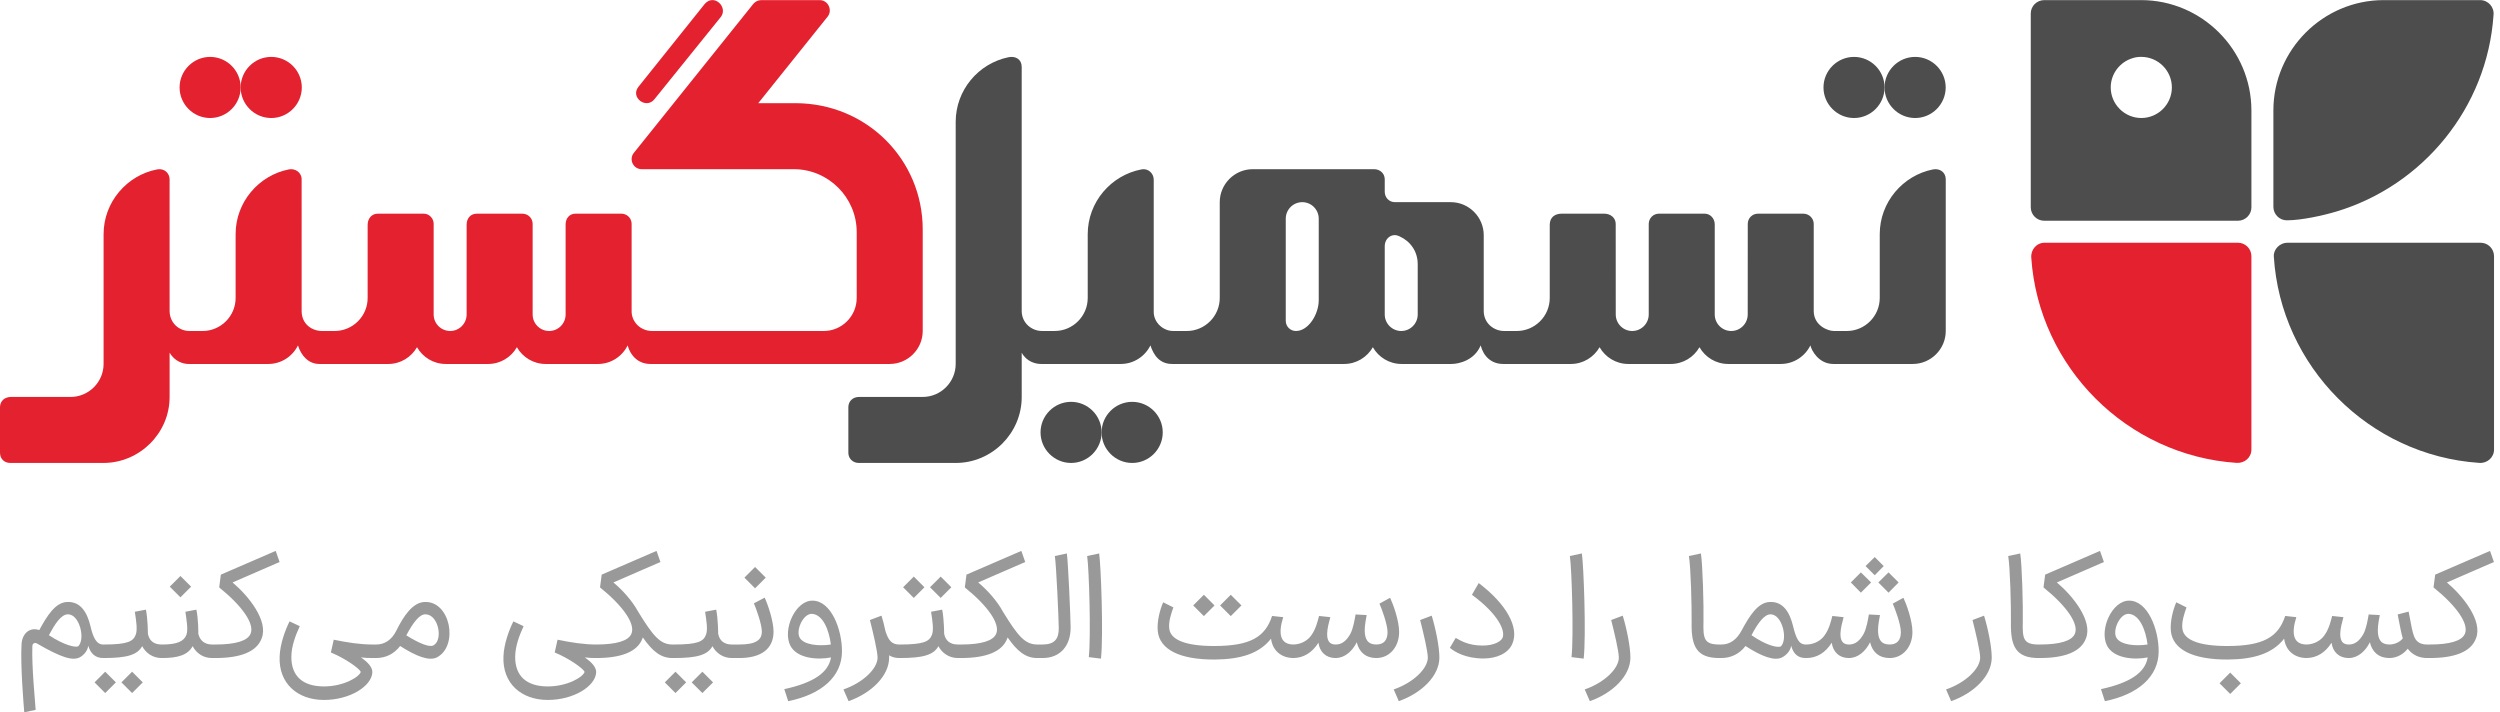 <svg width="386" height="110" viewBox="0 0 386 110" fill="none" xmlns="http://www.w3.org/2000/svg">
<path fill-rule="evenodd" clip-rule="evenodd" d="M315.63 0.016H330.583C339.952 0.016 347.617 7.681 347.618 17.05L347.618 32.034C347.618 33.144 346.675 34.084 345.536 34.084C335.568 34.084 325.599 34.084 315.63 34.084C314.481 34.084 313.549 33.152 313.549 32.003C313.549 22.034 313.549 12.066 313.549 2.097C313.549 0.937 314.478 0.027 315.63 0.016ZM330.56 8.784L330.513 8.783C330.08 8.783 329.663 8.853 329.272 8.981C327.325 9.564 325.897 11.373 325.897 13.499C325.897 16.096 328.022 18.22 330.621 18.22C333.218 18.22 335.337 16.096 335.337 13.499C335.337 10.905 333.218 8.783 330.621 8.783L330.56 8.784Z" fill="#4D4D4D"/>
<path fill-rule="evenodd" clip-rule="evenodd" d="M368.045 0.016C373.008 0.016 377.97 0.016 382.932 0.016C384.184 0.016 385.146 1.11 384.999 2.346C384.018 16.686 374.06 28.663 360.739 32.66C358.611 33.298 355.3 34.016 353.092 34.016C351.943 34.016 351.011 33.085 351.011 31.935C351.011 26.974 351.011 22.012 351.011 17.05C351.011 7.681 358.676 0.016 368.045 0.016Z" fill="#4D4D4D"/>
<path fill-rule="evenodd" clip-rule="evenodd" d="M347.617 39.537C347.605 38.398 346.678 37.478 345.536 37.478C335.589 37.478 325.642 37.478 315.695 37.478C314.433 37.478 313.511 38.573 313.632 39.833C314.799 56.723 328.42 70.327 345.317 71.468C346.571 71.549 347.618 70.637 347.618 69.398L347.617 39.537Z" fill="#E3212F"/>
<path fill-rule="evenodd" clip-rule="evenodd" d="M385.079 69.409V39.556C385.08 38.408 384.147 37.478 382.998 37.478L353.144 37.478C352.04 37.488 351.006 38.466 351.077 39.604C352.136 56.599 365.804 70.321 382.776 71.468C384.002 71.577 385.08 70.644 385.079 69.409Z" fill="#4D4D4D"/>
<path fill-rule="evenodd" clip-rule="evenodd" d="M132.275 35.83C132.275 30.491 127.906 26.122 122.566 26.122L99.07 26.121C97.766 26.121 97.069 24.616 97.854 23.618L116.286 0.633C116.401 0.486 116.813 0.016 117.617 0.016H126.546C127.893 0.016 128.572 1.595 127.79 2.563L117.075 15.93L122.776 15.93C133.858 15.931 142.468 24.672 142.468 35.433C142.468 45.62 142.468 40.914 142.468 51.108C142.468 53.906 140.173 56.197 137.371 56.197L100.411 56.197C98.564 56.197 97.328 54.918 96.909 53.327C96.08 55.023 94.335 56.197 92.328 56.197L84.24 56.197C82.35 56.197 80.686 55.15 79.81 53.609C78.931 55.15 77.269 56.197 75.373 56.197L68.817 56.197C66.924 56.197 65.267 55.151 64.386 53.609C63.503 55.151 61.845 56.197 59.956 56.197C37.972 56.197 66.922 56.197 49.301 56.197C47.586 56.197 46.474 54.843 46.005 53.328C45.154 55.069 43.379 56.197 41.424 56.197H29.111C28.262 56.197 26.969 55.797 26.187 54.455V61.292C26.187 66.897 21.555 71.48 15.951 71.48H1.594C0.661 71.48 -0 70.851 2.05453e-07 69.884V62.849C0.02 61.88 0.743 61.299 1.681 61.288H10.901C13.701 61.288 15.994 58.992 15.994 56.188C15.994 37.839 15.995 54.515 15.995 36.161C15.995 31.204 19.583 27.045 24.292 26.151C25.419 25.956 26.185 26.784 26.185 27.694L26.187 48.011C26.187 49.743 27.533 51.142 29.346 51.105H31.285C34.084 51.105 36.379 48.812 36.379 46.008V36.148C36.379 31.214 39.936 27.072 44.611 26.153C45.582 25.967 46.571 26.633 46.571 27.668L46.572 48.009C46.571 50.061 48.182 51.105 49.722 51.105C50.368 51.105 51.032 51.106 51.679 51.106C54.474 51.1 56.758 48.816 56.764 46.03L56.764 34.723C56.764 33.744 57.391 32.991 58.321 32.991H65.45C66.259 32.991 66.956 33.722 66.957 34.532L66.956 48.557C66.956 49.962 68.105 51.106 69.509 51.106C70.907 51.106 72.047 49.959 72.047 48.557L72.048 34.694C72.047 33.712 72.652 32.99 73.618 32.992H80.654C81.525 32.991 82.24 33.69 82.24 34.562L82.24 48.56C82.24 49.965 83.388 51.106 84.788 51.106C86.19 51.106 87.331 49.962 87.331 48.56L87.332 34.635C87.331 33.713 87.923 32.991 88.856 32.991H95.932C96.818 32.991 97.523 33.69 97.523 34.567L97.523 48.085C97.523 49.675 98.853 51.106 100.698 51.106L127.185 51.106C129.987 51.106 132.275 48.812 132.275 46.008L132.275 35.83Z" fill="#E3212F"/>
<path fill-rule="evenodd" clip-rule="evenodd" d="M108.803 0.619L98.573 13.406C97.28 15.021 99.754 16.916 101.033 15.333L111.321 2.587C112.429 1.06 110.221 -1.038 108.803 0.619Z" fill="#E3212F"/>
<path fill-rule="evenodd" clip-rule="evenodd" d="M286.262 8.785C288.854 8.785 290.974 10.908 290.974 13.501C290.974 16.098 288.854 18.222 286.261 18.222H286.262C283.667 18.222 281.546 16.098 281.546 13.501C281.547 10.908 283.667 8.785 286.262 8.785Z" fill="#4D4D4D"/>
<path fill-rule="evenodd" clip-rule="evenodd" d="M295.698 8.785C298.295 8.785 300.414 10.908 300.414 13.501C300.414 16.098 298.295 18.222 295.698 18.222C293.099 18.222 290.974 16.098 290.974 13.501C290.974 10.908 293.099 8.785 295.698 8.785Z" fill="#4D4D4D"/>
<path fill-rule="evenodd" clip-rule="evenodd" d="M32.445 8.785C35.038 8.785 37.158 10.908 37.158 13.501C37.158 16.098 35.038 18.222 32.445 18.222H32.445C29.85 18.222 27.729 16.098 27.729 13.501C27.73 10.908 29.85 8.785 32.445 8.785Z" fill="#E3212F"/>
<path fill-rule="evenodd" clip-rule="evenodd" d="M41.881 8.785C44.479 8.785 46.597 10.908 46.597 13.501C46.597 16.098 44.479 18.222 41.881 18.222C39.282 18.222 37.158 16.098 37.158 13.501C37.158 10.908 39.282 8.785 41.881 8.785Z" fill="#E3212F"/>
<path fill-rule="evenodd" clip-rule="evenodd" d="M165.375 62.044C167.968 62.044 170.088 64.166 170.088 66.76C170.088 69.357 167.968 71.48 165.375 71.48H165.375C162.781 71.48 160.659 69.357 160.659 66.76C160.661 64.166 162.781 62.044 165.375 62.044Z" fill="#4D4D4D"/>
<path fill-rule="evenodd" clip-rule="evenodd" d="M174.811 62.044C177.409 62.044 179.527 64.166 179.527 66.76C179.527 69.357 177.409 71.48 174.811 71.48C172.212 71.48 170.088 69.357 170.088 66.76C170.088 64.166 172.212 62.044 174.811 62.044Z" fill="#4D4D4D"/>
<path fill-rule="evenodd" clip-rule="evenodd" d="M198.521 33.763C198.521 32.36 199.665 31.213 201.068 31.213C202.471 31.213 203.612 32.36 203.612 33.763V46.379C203.611 48.466 202.062 51.106 200.087 51.106C199.222 51.106 198.521 50.405 198.521 49.54L198.521 33.763ZM132.589 71.48H147.561C153.165 71.48 157.752 66.897 157.752 61.292V54.456C158.502 55.832 159.865 56.197 160.727 56.197L173.046 56.197C175.051 56.197 176.796 55.021 177.626 53.327C178.129 54.877 179.076 56.197 180.975 56.197H207.537C209.428 56.197 211.086 55.151 211.967 53.61C212.844 55.151 214.501 56.197 216.394 56.197H224.101C225.3 56.197 227.685 55.601 228.615 53.329C229.048 55.017 230.262 56.197 232.097 56.197H242.545C244.434 56.197 246.093 55.151 246.976 53.61C247.857 55.151 249.514 56.197 251.407 56.197H257.963C259.859 56.197 261.521 55.151 262.4 53.609C263.276 55.151 264.939 56.197 266.83 56.197L274.945 56.197C276.951 56.197 278.697 55.023 279.526 53.328C279.688 54.086 280.791 56.197 283.076 56.197L295.328 56.197C298.129 56.197 300.424 53.904 300.424 51.106V27.687C300.424 26.626 299.547 25.964 298.471 26.155C293.793 27.073 290.232 31.22 290.232 36.15V46.006C290.232 48.81 287.943 51.106 285.142 51.106C284.485 51.106 283.817 51.106 283.16 51.106C282.204 51.106 280.039 50.26 280.04 48.01L280.04 34.575C280.04 33.703 279.318 32.995 278.446 32.992L271.42 32.992C270.556 32.992 269.855 33.692 269.855 34.557L269.847 48.557C269.847 49.959 268.703 51.106 267.301 51.106C265.901 51.106 264.756 49.962 264.756 48.557V34.632C264.752 33.758 264.101 33.004 263.214 32.992L256.129 32.992C255.266 32.992 254.58 33.691 254.564 34.555L254.564 48.557C254.564 49.959 253.414 51.106 252.016 51.106C250.611 51.106 249.472 49.962 249.472 48.557L249.465 34.569C249.465 33.62 248.653 32.989 247.701 32.991H241.052C240.081 33.016 239.308 33.539 239.28 34.665V46.029C239.275 48.816 236.99 51.1 234.195 51.106H232.25C230.627 51.106 229.089 49.894 229.088 48.011V36.311C229.088 33.507 226.797 31.213 223.998 31.213L215.369 31.213C214.483 31.214 213.804 30.495 213.804 29.61L213.804 27.68C213.804 26.788 213.078 26.122 212.163 26.122L193.426 26.122C190.623 26.122 188.328 28.416 188.328 31.218V46.009C188.329 48.813 186.038 51.106 183.236 51.106H181.223C179.599 51.145 178.118 49.789 178.136 48.138L178.136 27.749C178.138 26.748 177.262 25.962 176.27 26.15C171.549 27.032 167.944 31.197 167.944 36.164V46.006C167.944 48.81 165.648 51.103 162.85 51.103H160.94C159.323 51.138 157.754 49.889 157.751 48.011V10.334C157.751 9.176 156.82 8.598 155.69 8.84C151.063 9.798 147.559 13.915 147.559 18.817C147.559 37.171 147.559 37.839 147.559 56.188C147.559 58.992 145.266 61.288 142.466 61.288H132.634C131.713 61.287 130.999 61.913 130.986 62.851V69.915C130.986 70.811 131.691 71.48 132.589 71.48ZM213.804 48.56L213.804 38.005C213.804 36.788 214.926 35.908 216.078 36.487C217.745 37.232 218.895 38.8 218.895 40.784L218.896 48.557C218.896 49.956 217.753 51.106 216.35 51.106C214.951 51.106 213.804 49.959 213.804 48.56Z" fill="#4D4D4D"/>
<path d="M3.743 109.975C3.65 108.769 3.14 102.83 3.325 99.466C3.418 97.819 4.578 96.775 6.063 97.285C7.269 95.081 8.522 93.04 10.332 92.947C12.443 92.831 13.441 94.547 13.951 96.612C14.392 98.538 14.925 99.512 15.923 99.512H16.062L16.178 100.556L16.062 101.6H15.923C14.647 101.6 13.951 100.811 13.626 99.698C13.533 100.487 12.907 101.183 12.327 101.484C11.237 102.064 9.497 101.554 5.738 99.373C5.437 99.188 5.019 99.257 4.996 99.767C4.88 102.899 5.437 108.444 5.506 109.604L3.743 109.975ZM7.548 98.074C9.914 99.628 11.608 99.999 12.072 99.791C13.209 98.7 12.304 94.849 10.494 94.849C9.427 94.849 8.476 96.357 7.548 98.074ZM15.828 101.6V99.512H16.037C19.679 99.512 20.561 99.048 20.955 98.004C21.256 97.216 21.024 95.823 20.816 94.455L22.532 94.13C22.834 95.661 22.834 97.842 22.834 97.842C23.043 98.932 23.762 99.512 24.945 99.512H25.108L25.224 100.556L25.108 101.6H24.945C23.6 101.6 22.509 100.835 21.953 99.767C21.21 101.136 19.54 101.6 16.037 101.6H15.828ZM14.598 105.359L16.245 103.711C16.802 104.268 17.336 104.802 17.892 105.359L16.245 107.006C15.688 106.449 15.155 105.915 14.598 105.359ZM18.751 105.359L20.398 103.711C20.955 104.268 21.488 104.802 22.045 105.359L20.398 107.006C19.841 106.449 19.308 105.915 18.751 105.359ZM24.867 101.6V99.512H25.053C27.303 99.512 28.394 99.048 28.788 98.004C29.067 97.216 28.811 95.823 28.626 94.455L30.32 94.13C30.644 95.661 30.621 97.842 30.621 97.842C30.853 98.932 31.642 99.512 32.732 99.512H32.918L33.034 100.556L32.918 101.6H32.732C31.387 101.6 30.32 100.858 29.739 99.767C29.02 101.136 27.443 101.6 25.053 101.6H24.867ZM26.213 90.58L27.86 88.933C28.417 89.49 28.951 90.023 29.508 90.58L27.86 92.228C27.303 91.671 26.77 91.137 26.213 90.58ZM32.684 101.6V99.512H33.264C36.373 99.512 38.229 98.956 38.693 97.842C39.319 96.334 37.44 93.596 33.844 90.696L34.099 88.724L42.567 85.059L43.17 86.775L35.909 89.931C38.391 92.019 41.453 95.847 40.41 98.538C39.644 100.672 37.045 101.6 33.264 101.6H32.684ZM50.02 108.073C45.937 108.073 42.991 105.521 43.176 101.345C43.246 99.396 44.058 97.239 44.708 95.939L46.285 96.682C45.612 98.12 45.009 99.791 44.986 101.345C44.94 104.384 46.749 105.985 50.02 105.985C53.036 105.985 55.472 104.547 55.705 103.735C55.496 103.224 53.385 101.693 51.088 100.742L51.529 98.77C53.663 99.211 55.612 99.512 57.514 99.512H58.071L58.187 100.556L58.071 101.6H57.514C56.911 101.6 56.308 101.577 55.728 101.507C56.748 102.203 57.514 102.992 57.491 103.804C57.398 105.939 54.034 108.073 50.02 108.073ZM57.652 101.6L57.675 99.512H58.116C59.369 99.512 60.482 98.816 61.202 97.355C62.315 95.104 63.707 93.04 65.517 92.947C69.53 92.715 70.853 99.675 67.489 101.484C66.306 102.111 64.31 101.368 61.782 99.744C60.83 100.974 59.554 101.6 58.07 101.6H57.652ZM62.733 98.097C64.774 99.373 66.329 99.976 66.909 99.651C68.463 98.863 67.721 94.849 65.679 94.849C64.774 94.849 63.823 96.055 62.733 98.097ZM84.579 108.073C80.495 108.073 77.549 105.521 77.734 101.345C77.804 99.396 78.616 97.239 79.266 95.939L80.843 96.682C80.171 98.12 79.567 99.791 79.544 101.345C79.498 104.384 81.307 105.985 84.579 105.985C87.594 105.985 90.031 104.547 90.263 103.735C90.054 103.224 87.942 101.693 85.646 100.742L86.087 98.77C88.221 99.211 90.17 99.512 92.072 99.512H92.629L92.745 100.556L92.629 101.6H92.072C91.469 101.6 90.866 101.577 90.286 101.507C91.306 102.203 92.072 102.992 92.049 103.804C91.956 105.939 88.592 108.073 84.579 108.073ZM103.827 101.6C102.064 101.6 100.765 100.603 99.257 98.422L99.211 98.538C98.445 100.672 95.847 101.6 92.065 101.6H91.485V99.512H92.065C95.174 99.512 97.03 98.956 97.494 97.842C98.12 96.334 96.241 93.596 92.645 90.696L92.9 88.724L101.368 85.059L101.971 86.775L94.71 89.931C96.079 91.067 97.61 92.738 98.538 94.455C100.858 98.236 101.948 99.512 103.827 99.512H104.106L104.222 100.556L104.106 101.6H103.827ZM103.878 101.6V99.512H104.087C107.729 99.512 108.611 99.048 109.005 98.004C109.307 97.216 109.075 95.823 108.866 94.455L110.583 94.13C110.884 95.661 110.884 97.842 110.884 97.842C111.093 98.932 111.812 99.512 112.996 99.512H113.158L113.274 100.556L113.158 101.6H112.996C111.65 101.6 110.56 100.835 110.003 99.767C109.26 101.136 107.59 101.6 104.087 101.6H103.878ZM102.648 105.359L104.296 103.711C104.852 104.268 105.386 104.802 105.943 105.359L104.296 107.006C103.739 106.449 103.205 105.915 102.648 105.359ZM106.801 105.359L108.448 103.711C109.005 104.268 109.539 104.802 110.096 105.359L108.448 107.006C107.892 106.449 107.358 105.915 106.801 105.359ZM112.918 101.6V99.512H114.124C116.676 99.512 117.651 98.84 117.627 97.471C117.627 96.38 116.699 93.805 116.398 93.156L118.068 92.274C118.532 93.272 119.437 95.87 119.437 97.54C119.414 100.231 117.488 101.6 114.124 101.6H112.918ZM114.936 89.188L116.583 87.541C117.14 88.098 117.674 88.632 118.231 89.188L116.583 90.835C116.027 90.279 115.493 89.745 114.936 89.188ZM121.093 106.403C125.571 105.428 127.914 103.874 128.308 101.507C126.197 101.925 123.042 101.67 122.021 99.675C120.792 97.192 122.81 92.738 125.432 92.738C128.332 92.738 130.002 97.169 130.002 100.556C130.002 104.431 126.893 107.215 121.696 108.259L121.093 106.403ZM123.506 98.515C124.179 99.582 126.429 99.791 128.285 99.512C128.007 97.262 127.056 94.895 125.385 94.779C124.016 94.687 122.787 97.378 123.506 98.515ZM138.837 101.6C138.211 101.6 137.7 101.438 137.283 101.183V101.531C137.283 104.338 134.568 107.006 131.019 108.259L130.23 106.449C133.269 105.405 135.496 103.224 135.496 101.531C135.496 100.579 134.8 97.633 134.313 95.731L136.1 95.058C136.332 95.8 136.54 96.589 136.703 97.401C137.167 98.932 137.747 99.512 138.837 99.512H139L139.116 100.556L139 101.6H138.837ZM138.769 101.6V99.512H138.977C142.62 99.512 143.501 99.048 143.896 98.004C144.197 97.216 143.965 95.823 143.757 94.455L145.473 94.13C145.775 95.661 145.775 97.842 145.775 97.842C145.984 98.932 146.703 99.512 147.886 99.512H148.049L148.165 100.556L148.049 101.6H147.886C146.541 101.6 145.45 100.835 144.893 99.767C144.151 101.136 142.481 101.6 138.977 101.6H138.769ZM139.441 90.673L141.089 89.026C141.645 89.583 142.179 90.116 142.736 90.673L141.089 92.32C140.532 91.763 139.998 91.23 139.441 90.673ZM143.594 90.673L145.241 89.026C145.798 89.583 146.332 90.116 146.889 90.673L145.241 92.32C144.685 91.763 144.151 91.23 143.594 90.673ZM160.151 101.6C158.388 101.6 157.089 100.603 155.581 98.422L155.534 98.538C154.769 100.672 152.17 101.6 148.389 101.6H147.809V99.512H148.389C151.497 99.512 153.353 98.956 153.817 97.842C154.444 96.334 152.565 93.596 148.969 90.696L149.224 88.724L157.692 85.059L158.295 86.775L151.033 89.931C152.402 91.067 153.933 92.738 154.861 94.455C157.181 98.236 158.272 99.512 160.151 99.512H160.429L160.545 100.556L160.429 101.6H160.151ZM160.201 101.6V99.512H160.967C162.823 99.512 163.496 98.654 163.473 96.96C163.449 95.29 163.101 87.448 162.869 85.847L164.725 85.453C164.934 87.031 165.282 95.104 165.305 96.844C165.329 99.698 163.705 101.6 160.99 101.6H160.201ZM168.11 101.461C168.458 98.352 168.156 87.796 167.855 85.847L169.711 85.453C169.989 87.379 170.384 98.074 169.989 101.693L168.11 101.461ZM187.525 101.832C182.143 101.855 179.034 100.278 178.756 97.424C178.616 95.916 179.104 94.13 179.591 92.993L181.168 93.782C180.82 94.756 180.38 96.079 180.542 97.123C180.774 98.77 183.001 99.744 187.456 99.744C193.07 99.744 195.344 98.352 196.411 95.104L198.128 95.29C197.292 97.935 197.71 99.512 199.728 99.512L199.844 100.556L199.728 101.6C197.872 101.6 196.48 100.487 196.248 98.608C194.462 100.904 191.562 101.809 187.525 101.832ZM184.231 93.48L185.878 91.833C186.435 92.39 186.968 92.924 187.525 93.48L185.878 95.127C185.321 94.571 184.788 94.037 184.231 93.48ZM188.384 93.48L190.031 91.833C190.588 92.39 191.121 92.924 191.678 93.48L190.031 95.127C189.474 94.571 188.94 94.037 188.384 93.48ZM212.452 101.6C210.851 101.577 209.854 100.695 209.482 99.164C208.81 100.533 207.65 101.577 206.258 101.6H206.188C204.75 101.6 203.752 100.672 203.566 99.234C202.592 100.788 201.246 101.6 199.646 101.6H199.553L199.437 100.556L199.553 99.512H199.669C200.829 99.512 201.919 98.909 202.476 98.074C203.172 97.123 203.474 95.823 203.659 95.104L205.399 95.29C205.19 96.079 204.935 96.984 204.912 97.819C204.889 98.909 205.26 99.512 206.211 99.512H206.258C207.209 99.512 207.905 98.909 208.485 97.888C208.949 97.03 209.181 95.568 209.297 94.872L211.014 94.965C210.921 95.475 210.712 96.496 210.712 97.308C210.712 98.747 211.222 99.512 212.498 99.512C213.682 99.512 214.238 98.816 214.238 97.587C214.238 96.38 213.287 93.852 212.986 93.202L214.633 92.297C215.097 93.272 216.025 95.8 216.025 97.587C216.025 99.837 214.586 101.577 212.545 101.6H212.498H212.452ZM215.187 106.449C218.226 105.405 220.454 103.224 220.454 101.531C220.454 100.579 219.758 97.633 219.27 95.731L221.057 95.058C221.706 97.192 222.24 99.93 222.24 101.531C222.24 104.338 219.526 107.006 215.976 108.259L215.187 106.449ZM229.055 101.67C226.317 101.67 224.624 100.672 223.858 100.023L224.763 98.492C225.436 98.863 226.665 99.675 228.893 99.675C230.725 99.675 231.723 99.025 231.978 98.515C232.489 97.401 231.329 94.826 227.269 91.833L228.313 90.023C232.489 93.179 234.646 96.844 233.486 99.443C232.837 100.904 231.05 101.67 229.055 101.67ZM242.642 101.461C242.99 98.352 242.688 87.796 242.387 85.847L244.243 85.453C244.521 87.379 244.915 98.074 244.521 101.693L242.642 101.461ZM244.682 106.449C247.721 105.405 249.949 103.224 249.949 101.531C249.949 100.579 249.253 97.633 248.765 95.731L250.552 95.058C251.201 97.192 251.735 99.93 251.735 101.531C251.735 104.338 249.021 107.006 245.471 108.259L244.682 106.449ZM265.454 101.6C261.998 101.6 261.116 99.837 261.186 96.148C261.209 93.434 261.07 87.796 260.768 85.847L262.624 85.453C262.902 87.356 263.065 93.48 263.018 95.939C262.949 98.584 263.088 99.512 265.454 99.512H265.57L265.686 100.556L265.57 101.6H265.454ZM265.349 101.6V99.512H265.813C267.066 99.512 268.133 98.793 268.899 97.355C270.128 95.081 271.404 93.04 273.214 92.947C275.325 92.831 276.323 94.547 276.833 96.612C277.297 98.492 277.715 99.512 278.782 99.512H278.991L279.107 100.556L278.991 101.6H278.782C277.483 101.6 276.856 100.811 276.555 99.698C276.462 100.487 275.766 101.183 275.186 101.484C274.026 102.111 272.054 101.391 269.502 99.744C268.574 100.974 267.252 101.6 265.767 101.6H265.349ZM270.43 98.074C272.634 99.605 274.374 100.046 274.954 99.814C276.091 98.724 275.186 94.849 273.376 94.849C272.379 94.849 271.381 96.264 270.43 98.074ZM291.707 101.6C290.106 101.577 289.109 100.695 288.738 99.164C288.065 100.533 286.905 101.577 285.513 101.6H285.443C284.005 101.6 283.007 100.672 282.822 99.234C281.847 100.788 280.502 101.6 278.901 101.6H278.808L278.692 100.556L278.808 99.512H278.924C280.084 99.512 281.174 98.909 281.731 98.074C282.427 97.123 282.729 95.823 282.914 95.104L284.654 95.29C284.446 96.079 284.19 96.984 284.167 97.819C284.144 98.909 284.515 99.512 285.466 99.512H285.513C286.464 99.512 287.16 98.909 287.74 97.888C288.204 97.03 288.436 95.568 288.552 94.872L290.269 94.965C290.176 95.475 289.967 96.496 289.967 97.308C289.967 98.747 290.478 99.512 291.754 99.512C292.937 99.512 293.494 98.816 293.494 97.587C293.494 96.38 292.542 93.852 292.241 93.202L293.888 92.297C294.352 93.272 295.28 95.8 295.28 97.587C295.28 99.837 293.842 101.577 291.8 101.6H291.754H291.707ZM285.768 89.931L287.322 88.376C287.856 88.887 288.366 89.42 288.9 89.931L287.322 91.508C286.812 90.975 286.278 90.464 285.768 89.931ZM288.042 87.402L289.457 86.01C289.921 86.474 290.385 86.938 290.849 87.402L289.457 88.817C288.993 88.353 288.506 87.866 288.042 87.402ZM290.014 89.931C290.547 89.42 291.058 88.887 291.591 88.376L293.146 89.931C292.635 90.464 292.102 90.975 291.591 91.508L290.014 89.931ZM300.471 106.449C303.51 105.405 305.737 103.224 305.737 101.531C305.737 100.579 305.041 97.633 304.554 95.731L306.34 95.058C306.99 97.192 307.524 99.93 307.524 101.531C307.524 104.338 304.809 107.006 301.26 108.259L300.471 106.449ZM314.756 101.6C311.299 101.6 310.418 99.837 310.487 96.148C310.511 93.434 310.371 87.796 310.07 85.847L311.926 85.453C312.204 87.356 312.367 93.48 312.32 95.939C312.251 98.584 312.39 99.512 314.756 99.512H314.872L314.988 100.556L314.872 101.6H314.756ZM314.356 101.6V99.512H314.936C318.045 99.512 319.901 98.956 320.365 97.842C320.992 96.334 319.112 93.596 315.516 90.696L315.772 88.724L324.24 85.059L324.843 86.775L317.581 89.931C320.064 92.019 323.126 95.847 322.082 98.538C321.316 100.672 318.718 101.6 314.936 101.6H314.356ZM324.39 106.403C328.867 105.428 331.21 103.874 331.605 101.507C329.494 101.925 326.338 101.67 325.318 99.675C324.088 97.192 326.106 92.738 328.728 92.738C331.628 92.738 333.298 97.169 333.298 100.556C333.298 104.431 330.19 107.215 324.993 108.259L324.39 106.403ZM326.802 98.515C327.475 99.582 329.726 99.791 331.582 99.512C331.303 97.262 330.352 94.895 328.682 94.779C327.313 94.687 326.083 97.378 326.802 98.515ZM343.949 101.832C338.567 101.855 335.458 100.278 335.18 97.424C335.041 95.916 335.528 94.13 336.015 92.993L337.593 93.782C337.245 94.756 336.804 96.079 336.966 97.123C337.198 98.77 339.425 99.744 343.88 99.744C349.494 99.744 351.768 98.352 352.835 95.104L354.552 95.29C353.717 97.935 354.134 99.512 356.153 99.512L356.269 100.556L356.153 101.6C354.297 101.6 352.905 100.487 352.673 98.608C350.886 100.904 347.986 101.809 343.949 101.832ZM342.697 105.498L344.344 103.851C344.901 104.407 345.434 104.941 345.991 105.498L344.344 107.145C343.787 106.588 343.253 106.055 342.697 105.498ZM374.723 101.6C373.516 101.6 372.472 101.113 371.753 100.162C371.08 101.02 370.083 101.577 368.969 101.6H368.923H368.876C367.275 101.577 366.278 100.695 365.907 99.164C365.234 100.533 364.074 101.577 362.682 101.6H362.612C361.174 101.6 360.176 100.672 359.991 99.234C359.016 100.788 357.671 101.6 356.07 101.6H355.977L355.861 100.556L355.977 99.512H356.093C357.253 99.512 358.343 98.909 358.9 98.074C359.596 97.123 359.898 95.823 360.083 95.104L361.823 95.29C361.615 96.079 361.359 96.984 361.336 97.819C361.313 98.909 361.684 99.512 362.635 99.512H362.682C363.633 99.512 364.329 98.909 364.909 97.888C365.373 97.03 365.605 95.568 365.721 94.872L367.438 94.965C367.345 95.475 367.136 96.496 367.136 97.308C367.136 98.747 367.647 99.512 368.923 99.512C369.758 99.512 370.57 99.118 370.987 98.561C370.802 97.958 370.593 96.937 370.199 94.872L371.892 94.431C372.333 96.891 372.495 97.564 372.681 98.097C372.983 99.025 373.609 99.512 374.723 99.512H374.839L374.955 100.556L374.839 101.6H374.723ZM374.577 101.6V99.512H375.157C378.266 99.512 380.122 98.956 380.586 97.842C381.212 96.334 379.333 93.596 375.737 90.696L375.992 88.724L384.46 85.059L385.063 86.775L377.802 89.931C380.284 92.019 383.346 95.847 382.302 98.538C381.537 100.672 378.938 101.6 375.157 101.6H374.577Z" fill="#999999"/>
</svg>
